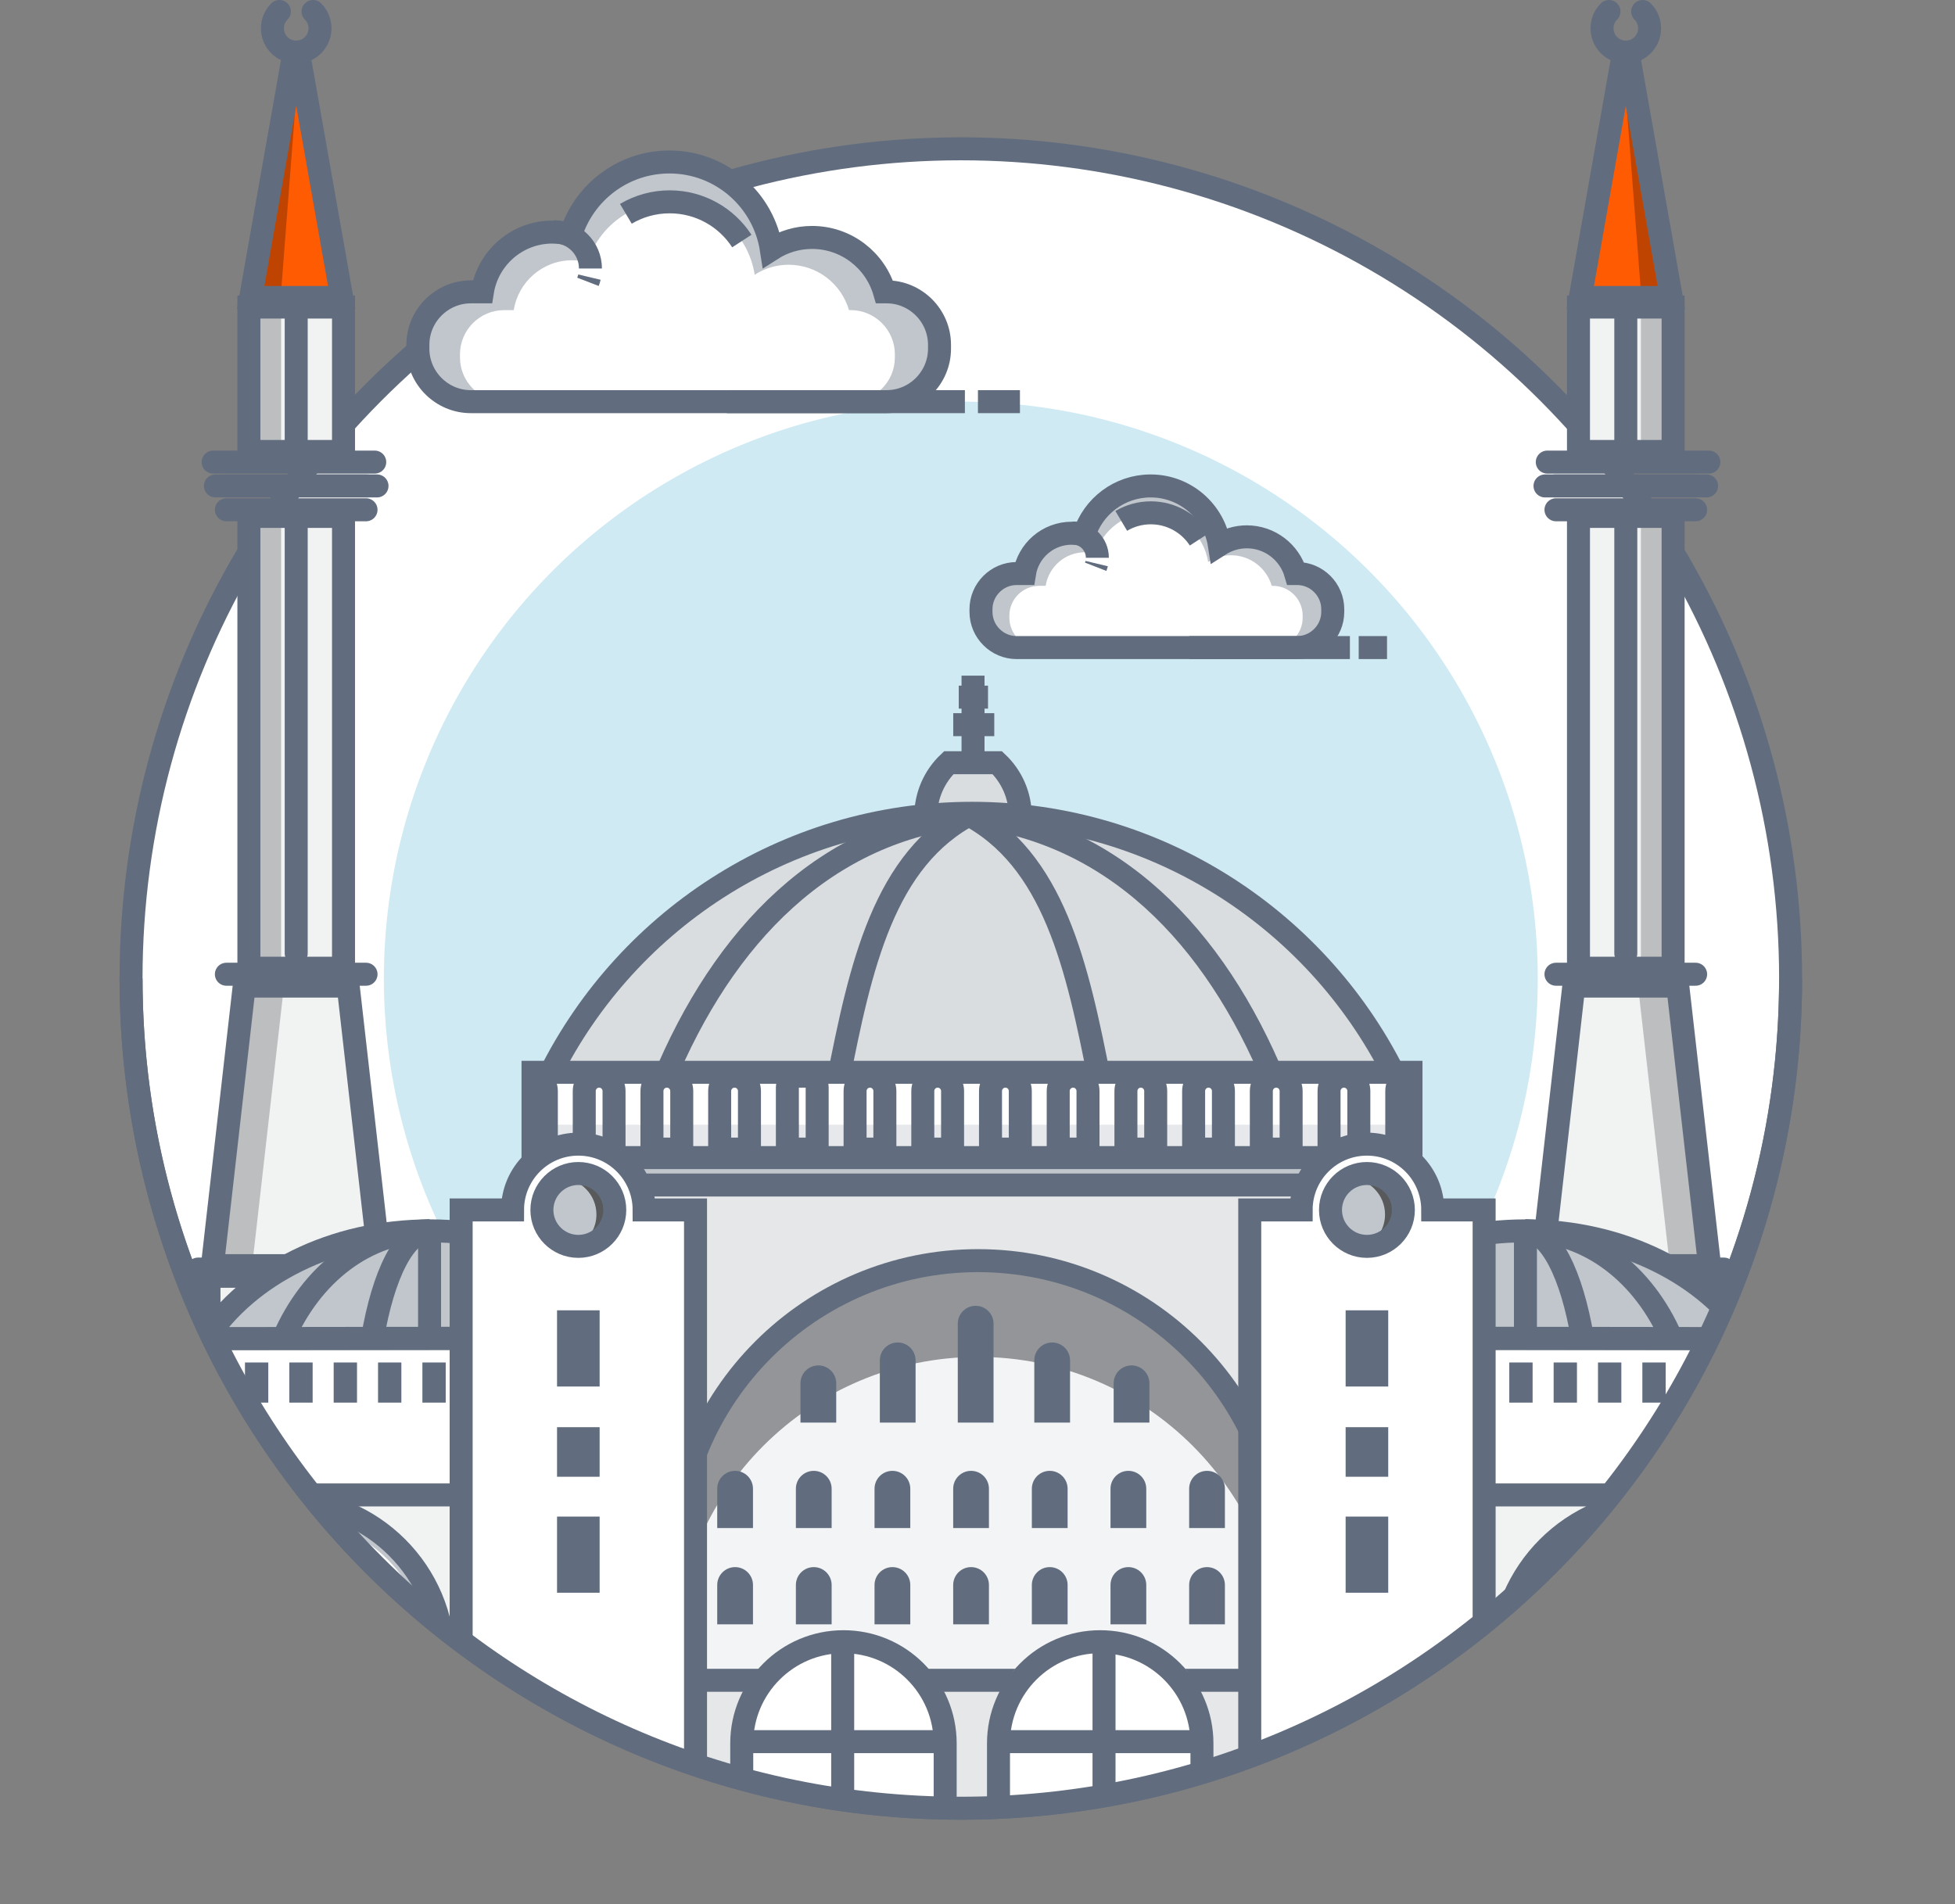 <?xml version="1.0" encoding="utf-8"?>
<!-- Generator: Adobe Illustrator 12.0.0, SVG Export Plug-In . SVG Version: 6.00 Build 51448)  -->
<!DOCTYPE svg PUBLIC "-//W3C//DTD SVG 1.1//EN" "http://www.w3.org/Graphics/SVG/1.1/DTD/svg11.dtd">
<svg  version="1.1" id="Ebene_1" xmlns="http://www.w3.org/2000/svg" xmlns:xlink="http://www.w3.org/1999/xlink" width="255.044" height="248.417"
	 viewBox="0 0 255.044 248.417" overflow="visible" enable-background="new 0 0 255.044 248.417" xml:space="preserve">
<rect x="0" y="0" width="255.044" height="248.417" fill="#808080" stroke="none"/>
<circle id="XMLID_31_" fill="#FFFFFF" cx="125.346" cy="127.666" r="108.251"/>
<circle id="XMLID_32_" fill="#CFEAF3" cx="125.346" cy="127.666" r="75.267"/>
<circle id="XMLID_2_" fill="none" stroke="#616D7E" stroke-width="3" stroke-miterlimit="10" cx="125.346" cy="127.666" r="108.251"/>
<g id="XMLID_14_">
	<g id="XMLID_457_">
		<path id="XMLID_456_" fill="#C1C6CC" d="M169.211,74.827h-0.182c-0.803-2.764-3.35-4.787-6.373-4.787
			c-1.319,0-2.546,0.39-3.58,1.054c-0.671-4.355-4.424-7.694-8.968-7.694c-4.078,0-7.528,2.688-8.678,6.388
			c-0.518-0.139-1.06-0.22-1.621-0.22c-3.112,0-5.686,2.281-6.156,5.26h-1.017c-2.563,0-4.659,2.097-4.659,4.66v0.343
			c0,2.563,2.097,4.659,4.659,4.659h36.574c2.563,0,4.659-2.097,4.659-4.659v-0.343C173.871,76.924,171.774,74.827,169.211,74.827z"
			/>
		<path id="XMLID_451_" fill="#FFFFFF" d="M166.058,76.434h-0.151c-0.669-2.305-2.792-3.991-5.313-3.991
			c-1.101,0-2.123,0.325-2.985,0.879c-0.559-3.631-3.688-6.415-7.477-6.415c-3.399,0-6.276,2.24-7.234,5.325
			c-0.432-0.116-0.883-0.183-1.352-0.183c-2.595,0-4.739,1.901-5.133,4.385h-0.847c-2.137,0-3.885,1.748-3.885,3.884v0.286
			c0,2.137,1.748,3.885,3.885,3.885h30.491c2.137,0,3.885-1.748,3.885-3.885v-0.286C169.943,78.182,168.195,76.434,166.058,76.434z"
			/>
		<path id="XMLID_455_" fill="none" stroke="#616D7E" stroke-width="3" stroke-miterlimit="10" d="M156.479,70.358
			c-1.349-2.077-3.685-3.451-6.347-3.451c-1.408,0-2.728,0.385-3.856,1.055"/>
		<path id="XMLID_77_" fill="none" stroke="#616D7E" stroke-width="3" stroke-miterlimit="10" d="M169.211,74.827h-0.182
			c-0.803-2.764-3.35-4.787-6.373-4.787c-1.319,0-2.546,0.39-3.58,1.054c-0.671-4.355-4.424-7.694-8.968-7.694
			c-4.078,0-7.528,2.688-8.678,6.388c-0.518-0.139-1.06-0.22-1.621-0.22c-3.112,0-5.686,2.281-6.156,5.26h-1.017
			c-2.563,0-4.659,2.097-4.659,4.66v0.343c0,2.563,2.097,4.659,4.659,4.659h36.574c2.563,0,4.659-2.097,4.659-4.659v-0.343
			C173.871,76.924,171.774,74.827,169.211,74.827z"/>
		<path id="XMLID_454_" fill="none" stroke="#616D7E" stroke-width="3" stroke-miterlimit="10" d="M143.071,73.531
			c-0.034,0.142-0.077,0.28-0.129,0.414"/>
		<path id="XMLID_452_" fill="none" stroke="#616D7E" stroke-width="3" stroke-miterlimit="10" d="M139.926,69.54
			c1.786,0,3.234,1.448,3.234,3.234"/>
	</g>
	
		<line id="XMLID_97_" fill="none" stroke="#616D7E" stroke-width="3" stroke-miterlimit="10" x1="176.105" y1="84.489" x2="155.16" y2="84.489"/>
	
		<line id="XMLID_88_" fill="none" stroke="#616D7E" stroke-width="3" stroke-miterlimit="10" x1="177.252" y1="84.489" x2="180.948" y2="84.489"/>
</g>
<path id="XMLID_21_" fill="none" stroke="#414042" stroke-miterlimit="10" d="M83.279,195.66"/>
<g id="XMLID_525_">
	<polygon id="XMLID_98_" fill="#F1F2F2" points="49.574,165.132 27.71,165.132 31.859,128.656 45.425,128.656 	"/>
	<polygon id="XMLID_96_" fill="#BCBEC0" points="31.859,128.656 27.71,165.132 32.896,165.132 37.045,128.656 	"/>
	<polygon id="XMLID_95_" fill="none" stroke="#616D7E" stroke-width="3" stroke-linecap="round" stroke-miterlimit="10" points="
		49.574,165.132 27.71,165.132 31.859,128.656 45.425,128.656 	"/>
	<polygon id="XMLID_94_" fill="#F1F2F2" points="50.021,195.273 27.263,171.035 27.263,166.513 50.021,166.513 	"/>
	<polygon id="XMLID_92_" fill="none" stroke="#616D7E" stroke-width="3" stroke-linecap="round" stroke-miterlimit="10" points="
		50.021,195.273 27.263,171.035 27.263,166.513 50.021,166.513 	"/>
	<rect id="XMLID_89_" x="32.47" y="67.375" fill="#F1F2F2" width="12.345" height="58.946"/>
	<rect id="XMLID_87_" x="32.47" y="67.375" fill="#BCBEC0" width="4.201" height="58.946"/>
	
		<rect id="XMLID_86_" x="32.47" y="67.375" fill="none" stroke="#616D7E" stroke-width="3" stroke-linecap="round" stroke-miterlimit="10" width="12.345" height="58.946"/>
	<rect id="XMLID_85_" x="32.47" y="40.06" fill="#F1F2F2" width="12.345" height="18.845"/>
	<rect id="XMLID_84_" x="32.47" y="40.06" fill="#BCBEC0" width="4.201" height="18.845"/>
	
		<rect id="XMLID_83_" x="32.47" y="40.06" fill="none" stroke="#616D7E" stroke-width="3" stroke-linecap="round" stroke-miterlimit="10" width="12.345" height="18.845"/>
	<path id="XMLID_82_" fill="#FF5B02" d="M38.247,7.356L32.47,40.06h12.345L39.038,7.356C38.96,6.914,38.325,6.914,38.247,7.356z"/>
	<path id="XMLID_81_" fill="#BF4402" d="M38.247,7.356L32.47,40.06h4.048l2.52-32.703C38.96,6.914,38.325,6.914,38.247,7.356z"/>
	<path id="XMLID_80_" fill="none" stroke="#616D7E" stroke-width="3" stroke-linecap="round" stroke-miterlimit="10" d="
		M38.262,7.344l-5.559,31.469h11.879L39.023,7.344C38.948,6.918,38.337,6.918,38.262,7.344z"/>
	<path id="XMLID_75_" fill="#C1C6CC" d="M47.934,64.783H29.35c-0.526,0-0.952-0.426-0.952-0.952v-0.862
		c0-0.526,0.426-0.952,0.952-0.952h18.584c0.526,0,0.953,0.426,0.953,0.952v0.862C48.887,64.356,48.46,64.783,47.934,64.783z"/>
	<path id="XMLID_74_" fill="#C1C6CC" d="M47.934,61.671H29.35c-0.526,0-0.952-0.427-0.952-0.952v-0.862
		c0-0.526,0.426-0.952,0.952-0.952h18.584c0.526,0,0.953,0.426,0.953,0.952v0.862C48.887,61.245,48.46,61.671,47.934,61.671z"/>
	<path id="XMLID_70_" fill="none" stroke="#616D7E" stroke-width="3" stroke-linecap="round" stroke-miterlimit="10" d="M40.837,1.5
		c0.562,0.562,0.909,1.338,0.909,2.195s-0.348,1.633-0.909,2.195c-0.562,0.562-1.338,0.909-2.195,0.909
		c-0.857,0-1.633-0.348-2.195-0.909c-0.562-0.562-0.91-1.338-0.91-2.195s0.348-1.633,0.91-2.195"/>
	
		<line id="XMLID_68_" fill="none" stroke="#616D7E" stroke-width="3" stroke-linecap="round" stroke-miterlimit="10" x1="38.642" y1="41.655" x2="38.642" y2="57.579"/>
	
		<line id="XMLID_65_" fill="none" stroke="#616D7E" stroke-width="3" stroke-linecap="round" stroke-miterlimit="10" x1="38.642" y1="124.378" x2="38.642" y2="68.75"/>
	
		<line id="XMLID_17_" fill="none" stroke="#616D7E" stroke-width="3" stroke-linecap="round" stroke-miterlimit="10" x1="27.806" y1="60.288" x2="48.887" y2="60.288"/>
	
		<line id="XMLID_16_" fill="none" stroke="#616D7E" stroke-width="3" stroke-linecap="round" stroke-miterlimit="10" x1="28.102" y1="63.399" x2="49.183" y2="63.399"/>
	
		<line id="XMLID_18_" fill="none" stroke="#616D7E" stroke-width="3" stroke-linecap="round" stroke-miterlimit="10" x1="29.533" y1="63.399" x2="47.883" y2="63.399"/>
	
		<line id="XMLID_19_" fill="none" stroke="#616D7E" stroke-width="3" stroke-linecap="round" stroke-miterlimit="10" x1="29.533" y1="66.511" x2="47.751" y2="66.511"/>
	
		<line id="XMLID_11_" fill="none" stroke="#616D7E" stroke-width="3" stroke-linecap="round" stroke-miterlimit="10" x1="29.533" y1="127.107" x2="47.751" y2="127.107"/>
	
		<line id="XMLID_12_" fill="none" stroke="#616D7E" stroke-width="3" stroke-linecap="round" stroke-miterlimit="10" x1="25.836" y1="165.574" x2="51.628" y2="165.574"/>
</g>
<g id="XMLID_111_">
	<polygon id="XMLID_136_" fill="#F1F2F2" points="201.166,165.132 223.029,165.132 218.88,128.656 205.314,128.656 	"/>
	<polygon id="XMLID_135_" fill="#BCBEC0" points="218.88,128.656 223.029,165.132 217.843,165.132 213.695,128.656 	"/>
	<polygon id="XMLID_134_" fill="none" stroke="#616D7E" stroke-width="3" stroke-linecap="round" stroke-miterlimit="10" points="
		201.166,165.132 223.029,165.132 218.88,128.656 205.314,128.656 	"/>
	<polygon id="XMLID_133_" fill="#F1F2F2" points="200.718,195.273 223.476,171.035 223.476,166.513 200.718,166.513 	"/>
	<polygon id="XMLID_132_" fill="none" stroke="#616D7E" stroke-width="3" stroke-linecap="round" stroke-miterlimit="10" points="
		200.718,195.273 223.476,171.035 223.476,166.513 200.718,166.513 	"/>
	<rect id="XMLID_131_" x="205.924" y="67.375" fill="#F1F2F2" width="12.346" height="58.946"/>
	<rect id="XMLID_130_" x="214.068" y="67.375" fill="#BCBEC0" width="4.202" height="58.946"/>
	
		<rect id="XMLID_129_" x="205.924" y="67.375" fill="none" stroke="#616D7E" stroke-width="3" stroke-linecap="round" stroke-miterlimit="10" width="12.346" height="58.946"/>
	<rect id="XMLID_128_" x="205.924" y="40.06" fill="#F1F2F2" width="12.346" height="18.845"/>
	<rect id="XMLID_127_" x="214.068" y="40.06" fill="#BCBEC0" width="4.202" height="18.845"/>
	
		<rect id="XMLID_126_" x="205.924" y="40.06" fill="none" stroke="#616D7E" stroke-width="3" stroke-linecap="round" stroke-miterlimit="10" width="12.346" height="18.845"/>
	<path id="XMLID_125_" fill="#FF5B02" d="M212.493,7.356l5.777,32.703h-12.346l5.777-32.703
		C211.78,6.914,212.415,6.914,212.493,7.356z"/>
	<path id="XMLID_124_" fill="#BF4402" d="M212.493,7.356l5.777,32.703h-4.048l-2.521-32.703
		C211.78,6.914,212.415,6.914,212.493,7.356z"/>
	<path id="XMLID_123_" fill="none" stroke="#616D7E" stroke-width="3" stroke-linecap="round" stroke-miterlimit="10" d="
		M212.478,7.344l5.559,31.469h-11.879l5.559-31.469C211.792,6.918,212.403,6.918,212.478,7.344z"/>
	<path id="XMLID_122_" fill="#C1C6CC" d="M202.805,64.783h18.584c0.525,0,0.952-0.426,0.952-0.952v-0.862
		c0-0.526-0.427-0.952-0.952-0.952h-18.584c-0.526,0-0.952,0.426-0.952,0.952v0.862C201.853,64.356,202.279,64.783,202.805,64.783z"
		/>
	<path id="XMLID_121_" fill="#C1C6CC" d="M202.805,61.671h18.584c0.525,0,0.952-0.427,0.952-0.952v-0.862
		c0-0.526-0.427-0.952-0.952-0.952h-18.584c-0.526,0-0.952,0.426-0.952,0.952v0.862C201.853,61.245,202.279,61.671,202.805,61.671z"
		/>
	<path id="XMLID_120_" fill="none" stroke="#616D7E" stroke-width="3" stroke-linecap="round" stroke-miterlimit="10" d="
		M209.902,1.5c-0.562,0.562-0.909,1.338-0.909,2.195s0.348,1.633,0.909,2.195c0.562,0.562,1.338,0.909,2.195,0.909
		s1.634-0.348,2.195-0.909c0.562-0.562,0.909-1.338,0.909-2.195s-0.348-1.633-0.909-2.195"/>
	
		<line id="XMLID_119_" fill="none" stroke="#616D7E" stroke-width="3" stroke-linecap="round" stroke-miterlimit="10" x1="212.097" y1="41.655" x2="212.097" y2="57.579"/>
	
		<line id="XMLID_118_" fill="none" stroke="#616D7E" stroke-width="3" stroke-linecap="round" stroke-miterlimit="10" x1="212.097" y1="124.378" x2="212.097" y2="68.75"/>
	
		<line id="XMLID_117_" fill="none" stroke="#616D7E" stroke-width="3" stroke-linecap="round" stroke-miterlimit="10" x1="222.933" y1="60.288" x2="201.853" y2="60.288"/>
	
		<line id="XMLID_116_" fill="none" stroke="#616D7E" stroke-width="3" stroke-linecap="round" stroke-miterlimit="10" x1="222.637" y1="63.399" x2="201.557" y2="63.399"/>
	
		<line id="XMLID_115_" fill="none" stroke="#616D7E" stroke-width="3" stroke-linecap="round" stroke-miterlimit="10" x1="221.207" y1="63.399" x2="202.856" y2="63.399"/>
	
		<line id="XMLID_114_" fill="none" stroke="#616D7E" stroke-width="3" stroke-linecap="round" stroke-miterlimit="10" x1="221.207" y1="66.511" x2="202.988" y2="66.511"/>
	
		<line id="XMLID_113_" fill="none" stroke="#616D7E" stroke-width="3" stroke-linecap="round" stroke-miterlimit="10" x1="221.207" y1="127.107" x2="202.988" y2="127.107"/>
	
		<line id="XMLID_112_" fill="none" stroke="#616D7E" stroke-width="3" stroke-linecap="round" stroke-miterlimit="10" x1="224.904" y1="165.574" x2="199.111" y2="165.574"/>
</g>
<g id="XMLID_110_">
	<defs>
		<circle id="XMLID_47_" cx="125.346" cy="127.666" r="108.251"/>
	</defs>
	<clipPath id="XMLID_33_">
		<use xlink:href="#XMLID_47_" />
	</clipPath>
	<g id="XMLID_915_" clip-path="url(#XMLID_33_)">
		<path id="XMLID_468_" fill="#FF5B02" d="M13.787,177.382c-2.85,0-5.16,2.311-5.16,5.16h10.32
			C18.947,179.693,16.637,177.382,13.787,177.382z"/>
		<polygon id="XMLID_467_" fill="#FFFFFF" points="18.757,184.341 22.922,184.341 22.922,174.644 62.553,174.644 62.553,197.318 
			18.757,196.931 		"/>
		<polygon id="XMLID_466_" fill="none" stroke="#616D7E" stroke-width="3" stroke-miterlimit="10" points="18.757,184.341 
			22.922,184.341 22.922,174.644 62.553,174.644 62.553,197.318 18.757,196.931 		"/>
		<rect id="XMLID_465_" x="8.818" y="182.542" fill="#E6E7E8" width="9.939" height="12.533"/>
		
			<rect id="XMLID_464_" x="8.818" y="182.542" fill="none" stroke="#616D7E" stroke-width="3" stroke-miterlimit="10" width="9.939" height="12.533"/>
		
			<line id="XMLID_463_" fill="none" stroke="#616D7E" stroke-width="3" stroke-miterlimit="10" x1="6.449" y1="182.542" x2="20.749" y2="182.542"/>
		<path id="XMLID_462_" fill="none" stroke="#616D7E" stroke-width="3" stroke-miterlimit="10" d="M8.627,182.542
			c0-2.85,2.311-5.16,5.16-5.16s5.16,2.311,5.16,5.16"/>
		<path id="XMLID_461_" fill="#C1C6CC" d="M85.183,174.568c-5.501-8.311-16.477-13.979-29.119-13.979
			c-12.681,0-23.685,5.701-29.168,14.055L85.183,174.568z"/>
		<path id="XMLID_460_" fill="none" stroke="#616D7E" stroke-width="3" stroke-miterlimit="10" d="M85.183,174.568
			c-5.501-8.311-16.477-13.979-29.119-13.979c-12.681,0-23.685,5.701-29.168,14.055L85.183,174.568z"/>
		<path id="XMLID_459_" fill="none" stroke="#616D7E" stroke-width="3" stroke-miterlimit="10" d="M56.04,160.589
			c-8.291,0-15.485,5.701-19.07,14.055"/>
		<path id="XMLID_458_" fill="none" stroke="#616D7E" stroke-width="3" stroke-miterlimit="10" d="M56.04,160.589
			c-3.241,0-6.054,5.701-7.456,14.055"/>
		<g id="XMLID_929_">
			<polygon id="XMLID_453_" fill="#F1F2F2" points="3.062,212.521 3.062,195.039 13.718,190.558 23.88,195.039 63.896,195.039 
				63.896,222.191 3.062,222.191 			"/>
			<polygon id="XMLID_450_" fill="none" stroke="#616D7E" stroke-width="3" stroke-miterlimit="10" points="3.062,212.521 
				3.062,195.039 13.718,190.558 23.88,195.039 63.896,195.039 63.896,222.191 3.062,222.191 			"/>
			
				<line id="XMLID_449_" fill="none" stroke="#616D7E" stroke-width="3" stroke-miterlimit="10" x1="0.591" y1="196.144" x2="8.818" y2="192.619"/>
			<rect id="XMLID_448_" x="12.336" y="192.832" fill="#616D7E" width="1.958" height="4.486"/>
			<rect id="XMLID_447_" x="11.07" y="200.607" fill="#616D7E" width="4.376" height="6.5"/>
		</g>
		<rect id="XMLID_444_" x="26.17" y="177.761" fill="#616D7E" width="3.043" height="5.236"/>
		<rect id="XMLID_443_" x="31.957" y="177.761" fill="#616D7E" width="3.043" height="5.236"/>
		<rect id="XMLID_442_" x="37.744" y="177.761" fill="#616D7E" width="3.043" height="5.236"/>
		<rect id="XMLID_441_" x="43.531" y="177.761" fill="#616D7E" width="3.043" height="5.236"/>
		<rect id="XMLID_440_" x="49.317" y="177.761" fill="#616D7E" width="3.043" height="5.236"/>
		<rect id="XMLID_439_" x="55.104" y="177.761" fill="#616D7E" width="3.043" height="5.236"/>
		
			<line id="XMLID_432_" fill="none" stroke="#616D7E" stroke-width="3" stroke-miterlimit="10" x1="56.04" y1="160.589" x2="56.04" y2="174.605"/>
	</g>
	<g id="XMLID_61_" clip-path="url(#XMLID_33_)">
		<path id="XMLID_109_" fill="#FF5B02" d="M241.257,177.382c2.85,0,5.16,2.311,5.16,5.16h-10.32
			C236.097,179.693,238.408,177.382,241.257,177.382z"/>
		<polygon id="XMLID_108_" fill="#FFFFFF" points="236.288,184.341 232.123,184.341 232.123,174.644 192.492,174.644 
			192.492,197.318 236.288,196.931 		"/>
		<polygon id="XMLID_107_" fill="none" stroke="#616D7E" stroke-width="3" stroke-miterlimit="10" points="236.288,184.341 
			232.123,184.341 232.123,174.644 192.492,174.644 192.492,197.318 236.288,196.931 		"/>
		<rect id="XMLID_106_" x="236.288" y="182.542" fill="#E6E7E8" width="9.939" height="12.533"/>
		
			<rect id="XMLID_105_" x="236.288" y="182.542" fill="none" stroke="#616D7E" stroke-width="3" stroke-miterlimit="10" width="9.939" height="12.533"/>
		
			<line id="XMLID_104_" fill="none" stroke="#616D7E" stroke-width="3" stroke-miterlimit="10" x1="248.595" y1="182.542" x2="234.296" y2="182.542"/>
		<path id="XMLID_103_" fill="none" stroke="#616D7E" stroke-width="3" stroke-miterlimit="10" d="M246.417,182.542
			c0-2.85-2.311-5.16-5.16-5.16s-5.16,2.311-5.16,5.16"/>
		<path id="XMLID_102_" fill="#C1C6CC" d="M169.862,174.568c5.501-8.311,16.477-13.979,29.118-13.979
			c12.681,0,23.685,5.701,29.169,14.055L169.862,174.568z"/>
		<path id="XMLID_101_" fill="none" stroke="#616D7E" stroke-width="3" stroke-miterlimit="10" d="M169.862,174.568
			c5.501-8.311,16.477-13.979,29.118-13.979c12.681,0,23.685,5.701,29.169,14.055L169.862,174.568z"/>
		<path id="XMLID_100_" fill="none" stroke="#616D7E" stroke-width="3" stroke-miterlimit="10" d="M199.005,160.589
			c8.29,0,15.484,5.701,19.069,14.055"/>
		<path id="XMLID_91_" fill="none" stroke="#616D7E" stroke-width="3" stroke-miterlimit="10" d="M199.005,160.589
			c3.241,0,6.054,5.701,7.455,14.055"/>
		<g id="XMLID_72_">
			<polygon id="XMLID_90_" fill="#F1F2F2" points="251.983,212.521 251.983,195.039 241.327,190.558 231.165,195.039 
				191.149,195.039 191.149,222.191 251.983,222.191 			"/>
			<polygon id="XMLID_79_" fill="none" stroke="#616D7E" stroke-width="3" stroke-miterlimit="10" points="251.983,212.521 
				251.983,195.039 241.327,190.558 231.165,195.039 191.149,195.039 191.149,222.191 251.983,222.191 			"/>
			
				<line id="XMLID_78_" fill="none" stroke="#616D7E" stroke-width="3" stroke-miterlimit="10" x1="254.454" y1="196.144" x2="246.227" y2="192.619"/>
			<rect id="XMLID_76_" x="240.75" y="192.832" fill="#616D7E" width="1.958" height="4.486"/>
			<rect id="XMLID_73_" x="239.599" y="200.607" fill="#616D7E" width="4.376" height="6.5"/>
		</g>
		<rect id="XMLID_71_" x="225.831" y="177.761" fill="#616D7E" width="3.044" height="5.236"/>
		<rect id="XMLID_69_" x="220.044" y="177.761" fill="#616D7E" width="3.043" height="5.236"/>
		<rect id="XMLID_67_" x="214.257" y="177.761" fill="#616D7E" width="3.043" height="5.236"/>
		<rect id="XMLID_66_" x="208.47" y="177.761" fill="#616D7E" width="3.044" height="5.236"/>
		<rect id="XMLID_64_" x="202.684" y="177.761" fill="#616D7E" width="3.043" height="5.236"/>
		<rect id="XMLID_63_" x="196.897" y="177.761" fill="#616D7E" width="3.043" height="5.236"/>
		
			<line id="XMLID_62_" fill="none" stroke="#616D7E" stroke-width="3" stroke-miterlimit="10" x1="199.005" y1="160.589" x2="199.005" y2="174.605"/>
	</g>
	<g id="XMLID_860_" clip-path="url(#XMLID_33_)">
		<path id="XMLID_393_" fill="#C1C6CC" d="M62.553,216.572h-4.667c0-11.461-9.29-20.75-20.75-20.75l0,0
			c-11.46,0-20.75,9.289-20.75,20.75h-5.827v24.381h51.994V216.572z"/>
		<path id="XMLID_391_" fill="#FFFFFF" d="M56.085,241.218H18.188V216.83c0-10.465,8.483-18.947,18.949-18.947l0,0
			c10.465,0,18.949,8.482,18.949,18.947V241.218z"/>
		<path id="XMLID_392_" fill="none" stroke="#616D7E" stroke-width="3" stroke-miterlimit="10" d="M62.553,216.572h-4.667
			c0-11.461-9.29-20.75-20.75-20.75l0,0c-11.46,0-20.75,9.289-20.75,20.75h-5.827v24.381h51.994V216.572z"/>
		<path id="XMLID_389_" fill="#8C97A3" d="M41.965,221.005h-9.253v-11.197c0-2.557,2.071-4.627,4.626-4.627l0,0
			c2.555,0,4.627,2.07,4.627,4.627V221.005z"/>
		<path id="XMLID_388_" fill="#58595B" d="M37.338,205.181c-0.526,0-1.024,0.105-1.496,0.268c1.817,0.625,3.132,2.33,3.132,4.359
			v11.197h2.991v-11.197C41.965,207.251,39.893,205.181,37.338,205.181z"/>
		<path id="XMLID_387_" fill="#8C97A3" d="M30.002,221.005h-9.253v-6.412c0-2.557,2.071-4.627,4.627-4.627l0,0
			c2.555,0,4.626,2.07,4.626,4.627V221.005z"/>
		<path id="XMLID_386_" fill="#58595B" d="M25.375,209.966c-0.527,0-1.024,0.105-1.496,0.268c1.817,0.625,3.132,2.33,3.132,4.359
			v6.412h2.99v-6.412C30.002,212.037,27.931,209.966,25.375,209.966z"/>
		<path id="XMLID_385_" fill="#8C97A3" d="M53.927,221.005h-9.253v-6.412c0-2.557,2.071-4.627,4.626-4.627l0,0
			c2.556,0,4.627,2.07,4.627,4.627V221.005z"/>
		<path id="XMLID_384_" fill="#58595B" d="M49.3,209.966c-0.526,0-1.023,0.105-1.495,0.268c1.817,0.625,3.131,2.33,3.131,4.359
			v6.412h2.991v-6.412C53.927,212.037,51.856,209.966,49.3,209.966z"/>
		<path id="XMLID_383_" fill="none" stroke="#616D7E" stroke-width="3" stroke-miterlimit="10" d="M41.965,221.005h-9.253v-11.197
			c0-2.557,2.071-4.627,4.626-4.627l0,0c2.555,0,4.627,2.07,4.627,4.627V221.005z"/>
		<path id="XMLID_382_" fill="none" stroke="#616D7E" stroke-width="3" stroke-miterlimit="10" d="M30.002,221.005h-9.253v-6.412
			c0-2.557,2.071-4.627,4.627-4.627l0,0c2.555,0,4.626,2.07,4.626,4.627V221.005z"/>
		<path id="XMLID_381_" fill="none" stroke="#616D7E" stroke-width="3" stroke-miterlimit="10" d="M53.927,221.005h-9.253v-6.412
			c0-2.557,2.071-4.627,4.626-4.627l0,0c2.556,0,4.627,2.07,4.627,4.627V221.005z"/>
	</g>
	<g id="XMLID_48_" clip-path="url(#XMLID_33_)">
		<path id="XMLID_60_" fill="#C1C6CC" d="M191.194,216.572h4.666c0-11.461,9.291-20.75,20.751-20.75l0,0
			c11.46,0,20.75,9.289,20.75,20.75h5.827v24.381h-51.994V216.572z"/>
		<path id="XMLID_59_" fill="#FFFFFF" d="M197.662,241.218h37.897V216.83c0-10.465-8.483-18.947-18.948-18.947l0,0
			c-10.466,0-18.949,8.482-18.949,18.947V241.218z"/>
		<path id="XMLID_58_" fill="none" stroke="#616D7E" stroke-width="3" stroke-miterlimit="10" d="M191.194,216.572h4.666
			c0-11.461,9.291-20.75,20.751-20.75l0,0c11.46,0,20.75,9.289,20.75,20.75h5.827v24.381h-51.994V216.572z"/>
		<path id="XMLID_57_" fill="#8C97A3" d="M211.782,221.005h9.254v-11.197c0-2.557-2.071-4.627-4.627-4.627l0,0
			c-2.556,0-4.627,2.07-4.627,4.627V221.005z"/>
		<path id="XMLID_56_" fill="#58595B" d="M216.409,205.181c0.526,0,1.024,0.105,1.495,0.268c-1.817,0.625-3.131,2.33-3.131,4.359
			v11.197h-2.991v-11.197C211.782,207.251,213.853,205.181,216.409,205.181z"/>
		<path id="XMLID_55_" fill="#8C97A3" d="M223.745,221.005h9.253v-6.412c0-2.557-2.071-4.627-4.626-4.627l0,0
			c-2.556,0-4.627,2.07-4.627,4.627V221.005z"/>
		<path id="XMLID_54_" fill="#58595B" d="M228.372,209.966c0.526,0,1.023,0.105,1.495,0.268c-1.817,0.625-3.132,2.33-3.132,4.359
			v6.412h-2.99v-6.412C223.745,212.037,225.816,209.966,228.372,209.966z"/>
		<path id="XMLID_53_" fill="#8C97A3" d="M199.82,221.005h9.253v-6.412c0-2.557-2.071-4.627-4.627-4.627l0,0
			c-2.555,0-4.626,2.07-4.626,4.627V221.005z"/>
		<path id="XMLID_52_" fill="#58595B" d="M204.446,209.966c0.526,0,1.024,0.105,1.496,0.268c-1.817,0.625-3.132,2.33-3.132,4.359
			v6.412h-2.99v-6.412C199.82,212.037,201.891,209.966,204.446,209.966z"/>
		<path id="XMLID_51_" fill="none" stroke="#616D7E" stroke-width="3" stroke-miterlimit="10" d="M211.782,221.005h9.254v-11.197
			c0-2.557-2.071-4.627-4.627-4.627l0,0c-2.556,0-4.627,2.07-4.627,4.627V221.005z"/>
		<path id="XMLID_50_" fill="none" stroke="#616D7E" stroke-width="3" stroke-miterlimit="10" d="M223.745,221.005h9.253v-6.412
			c0-2.557-2.071-4.627-4.626-4.627l0,0c-2.556,0-4.627,2.07-4.627,4.627V221.005z"/>
		<path id="XMLID_49_" fill="none" stroke="#616D7E" stroke-width="3" stroke-miterlimit="10" d="M199.82,221.005h9.253v-6.412
			c0-2.557-2.071-4.627-4.627-4.627l0,0c-2.555,0-4.626,2.07-4.626,4.627V221.005z"/>
	</g>
	<g id="XMLID_726_" clip-path="url(#XMLID_33_)">
		<rect id="XMLID_367_" x="75.448" y="149.275" fill="#E6E7E8" width="105.332" height="87.115"/>
		<path id="XMLID_366_" fill="#F3F4F5" d="M167.198,204.082c0-21.875-17.733-39.607-39.607-39.607
			c-21.875,0-39.607,17.732-39.607,39.607v40.902h79.215V204.082z"/>
		<path id="XMLID_365_" fill="#939598" d="M127.59,164.474c-21.875,0-39.607,17.732-39.607,39.607v12.561
			c0-21.875,17.732-39.607,39.607-39.607c21.874,0,39.607,17.732,39.607,39.607v-12.561
			C167.198,182.207,149.464,164.474,127.59,164.474z"/>
		<path id="XMLID_364_" fill="none" stroke="#616D7E" stroke-width="3" stroke-miterlimit="10" d="M167.198,204.082
			c0-21.875-17.733-39.607-39.607-39.607c-21.875,0-39.607,17.732-39.607,39.607v40.902h79.215V204.082z"/>
		<path id="XMLID_363_" fill="#DADDE0" d="M120.771,107.785v-1.307c0-2.636,1.086-5.156,3.002-6.967l0,0h6.332l0,0
			c1.916,1.811,3.002,4.331,3.002,6.967v1.307H120.771z"/>
		<path id="XMLID_362_" fill="none" stroke="#616D7E" stroke-width="3" stroke-miterlimit="10" d="M120.771,107.785v-1.307
			c0-2.636,1.086-5.156,3.002-6.967l0,0h6.332l0,0c1.916,1.811,3.002,4.331,3.002,6.967v1.307H120.771z"/>
		<path id="XMLID_361_" fill="#DADDE0" d="M126.813,106.11c-24.514,0-45.681,14.334-55.575,35.079l111.057-0.199
			C172.36,120.354,151.25,106.11,126.813,106.11z"/>
		<path id="XMLID_360_" fill="none" stroke="#616D7E" stroke-width="3" stroke-miterlimit="10" d="M71.238,141.189
			c9.895-20.745,31.061-35.079,55.575-35.079c24.437,0,45.547,14.243,55.481,34.881"/>
		<path id="XMLID_359_" fill="none" stroke="#616D7E" stroke-width="3" stroke-miterlimit="10" d="M86.473,141.189
			c7.896-19.187,21.24-32.889,40.365-34.839"/>
		<path id="XMLID_358_" fill="none" stroke="#616D7E" stroke-width="3" stroke-miterlimit="10" d="M109.295,141.189
			c2.966-15.133,6.005-29.151,17.518-35.079"/>
		<path id="XMLID_357_" fill="none" stroke="#616D7E" stroke-width="3" stroke-miterlimit="10" d="M166.327,141.189
			c-7.896-19.187-21.239-32.889-40.365-34.839"/>
		<path id="XMLID_356_" fill="none" stroke="#616D7E" stroke-width="3" stroke-miterlimit="10" d="M143.504,141.189
			c-2.966-15.133-6.005-29.151-17.518-35.079"/>
		<rect id="XMLID_355_" x="69.537" y="139.906" fill="#FFFFFF" width="114.537" height="11.713"/>
		<rect id="XMLID_5_" x="69.537" y="146.736" fill="#E6E8EB" width="114.537" height="4.883"/>
		
			<rect id="XMLID_354_" x="69.537" y="139.906" fill="none" stroke="#616D7E" stroke-width="3" stroke-miterlimit="10" width="114.537" height="11.713"/>
		<rect id="XMLID_353_" x="80.202" y="151.029" fill="#C1C6CC" width="94.385" height="3.58"/>
		
			<rect id="XMLID_352_" x="80.202" y="151.029" fill="none" stroke="#616D7E" stroke-width="3" stroke-miterlimit="10" width="94.385" height="3.58"/>
		<path id="XMLID_351_" fill="none" stroke="#616D7E" stroke-width="3" stroke-linecap="round" stroke-miterlimit="10" d="
			M80.107,149.923H76.22v-7.574c0-1.072,0.87-1.943,1.943-1.943l0,0c1.073,0,1.943,0.871,1.943,1.943V149.923z"/>
		<path id="XMLID_350_" fill="none" stroke="#616D7E" stroke-width="3" stroke-linecap="round" stroke-miterlimit="10" d="
			M88.94,149.923h-3.887v-7.574c0-1.072,0.87-1.943,1.943-1.943l0,0c1.073,0,1.943,0.871,1.943,1.943V149.923z"/>
		<path id="XMLID_349_" fill="none" stroke="#616D7E" stroke-width="3" stroke-linecap="round" stroke-miterlimit="10" d="
			M97.773,149.923h-3.887v-7.574c0-1.072,0.87-1.943,1.943-1.943l0,0c1.073,0,1.943,0.871,1.943,1.943V149.923z"/>
		<path id="XMLID_10_" fill="none" stroke="#616D7E" stroke-width="3" stroke-linecap="round" stroke-miterlimit="10" d="
			M106.606,149.923h-3.887v-8.102c0-0.781,0.633-1.416,1.416-1.416h1.055c0.782,0,1.416,0.635,1.416,1.416V149.923z"/>
		<path id="XMLID_348_" fill="none" stroke="#616D7E" stroke-width="3" stroke-linecap="round" stroke-miterlimit="10" d="
			M115.439,149.923h-3.887v-7.574c0-1.072,0.87-1.943,1.943-1.943l0,0c1.073,0,1.943,0.871,1.943,1.943V149.923z"/>
		<path id="XMLID_347_" fill="none" stroke="#616D7E" stroke-width="3" stroke-linecap="round" stroke-miterlimit="10" d="
			M124.272,149.923h-3.887v-7.574c0-1.072,0.87-1.943,1.943-1.943l0,0c1.073,0,1.943,0.871,1.943,1.943V149.923z"/>
		<path id="XMLID_346_" fill="none" stroke="#616D7E" stroke-width="3" stroke-linecap="round" stroke-miterlimit="10" d="
			M133.106,149.923h-3.887v-7.574c0-1.072,0.87-1.943,1.943-1.943l0,0c1.073,0,1.943,0.871,1.943,1.943V149.923z"/>
		<path id="XMLID_345_" fill="none" stroke="#616D7E" stroke-width="3" stroke-linecap="round" stroke-miterlimit="10" d="
			M141.939,149.923h-3.887v-7.574c0-1.072,0.87-1.943,1.943-1.943l0,0c1.073,0,1.943,0.871,1.943,1.943V149.923z"/>
		<path id="XMLID_344_" fill="none" stroke="#616D7E" stroke-width="3" stroke-linecap="round" stroke-miterlimit="10" d="
			M150.772,149.923h-3.887v-7.574c0-1.072,0.87-1.943,1.943-1.943l0,0c1.073,0,1.943,0.871,1.943,1.943V149.923z"/>
		<path id="XMLID_343_" fill="none" stroke="#616D7E" stroke-width="3" stroke-linecap="round" stroke-miterlimit="10" d="
			M159.605,149.923h-3.887v-7.574c0-1.072,0.87-1.943,1.943-1.943l0,0c1.073,0,1.943,0.871,1.943,1.943V149.923z"/>
		<path id="XMLID_342_" fill="none" stroke="#616D7E" stroke-width="3" stroke-linecap="round" stroke-miterlimit="10" d="
			M168.438,149.923h-3.887v-7.574c0-1.072,0.87-1.943,1.943-1.943l0,0c1.073,0,1.943,0.871,1.943,1.943V149.923z"/>
		<path id="XMLID_341_" fill="none" stroke="#616D7E" stroke-width="3" stroke-linecap="round" stroke-miterlimit="10" d="
			M177.271,149.923h-3.887v-7.574c0-1.072,0.87-1.943,1.943-1.943l0,0c1.073,0,1.943,0.871,1.943,1.943V149.923z"/>
		<path id="XMLID_339_" fill="none" stroke="#616D7E" stroke-width="3" stroke-miterlimit="10" d="M69.331,140.406L69.331,140.406
			c1.073,0,1.943,0.871,1.943,1.943v7.574h-1.737"/>
		<path id="XMLID_328_" fill="none" stroke="#616D7E" stroke-width="3" stroke-miterlimit="10" d="M184.162,149.923h-1.943v-7.574
			c0-1.072,0.869-1.943,1.943-1.943l0,0"/>
		<rect id="XMLID_327_" x="86.676" y="219.224" fill="#E6E7E8" width="79.438" height="22.332"/>
		
			<rect id="XMLID_326_" x="86.676" y="219.224" fill="none" stroke="#616D7E" stroke-width="3" stroke-miterlimit="10" width="79.438" height="22.332"/>
		<path id="XMLID_325_" fill="#FFFFFF" d="M123.306,246.917h-26.54v-19.455c0-7.33,5.941-13.27,13.27-13.27l0,0
			c7.329,0,13.27,5.939,13.27,13.27V246.917z"/>
		<path id="XMLID_324_" fill="none" stroke="#616D7E" stroke-width="3" stroke-miterlimit="10" d="M123.306,246.917h-26.54v-19.455
			c0-7.33,5.941-13.27,13.27-13.27l0,0c7.329,0,13.27,5.939,13.27,13.27V246.917z"/>
		<path id="XMLID_8_" fill="#FFFFFF" d="M156.801,246.917h-26.54v-23.059c0-5.34,4.327-9.666,9.666-9.666h7.208
			c5.338,0,9.666,4.326,9.666,9.666V246.917z"/>
		<path id="XMLID_7_" fill="none" stroke="#616D7E" stroke-width="3" stroke-miterlimit="10" d="M156.801,246.917h-26.54v-19.455
			c0-7.33,5.94-13.27,13.27-13.27l0,0c7.329,0,13.271,5.939,13.271,13.27V246.917z"/>
		<path id="XMLID_319_" fill="#FFFFFF" d="M186.91,157.859c0-4.742-3.843-8.584-8.583-8.584c-4.741,0-8.584,3.842-8.584,8.584
			h-6.704v85.154h30.576v-85.154H186.91z"/>
		<path id="XMLID_318_" fill="#FFFFFF" d="M84.032,157.859c0-4.742-3.843-8.584-8.583-8.584s-8.584,3.842-8.584,8.584H60.16v85.154
			h30.576v-85.154H84.032z"/>
		<path id="XMLID_317_" fill="none" stroke="#616D7E" stroke-width="3" stroke-miterlimit="10" d="M186.91,157.859
			c0-4.742-3.843-8.584-8.583-8.584c-4.741,0-8.584,3.842-8.584,8.584h-6.704v85.154h30.576v-85.154H186.91z"/>
		<rect id="XMLID_316_" x="177.047" y="172.453" fill="#C1C6CC" width="2.558" height="6.941"/>
		<rect id="XMLID_315_" x="177.047" y="187.703" fill="#C1C6CC" width="2.558" height="3.471"/>
		<rect id="XMLID_314_" x="177.047" y="199.363" fill="#C1C6CC" width="2.558" height="6.941"/>
		<rect id="XMLID_312_" x="74.169" y="187.703" fill="#C1C6CC" width="2.558" height="3.471"/>
		<circle id="XMLID_307_" fill="#C1C6CC" cx="178.326" cy="157.859" r="4.753"/>
		<path id="XMLID_306_" fill="#58595B" d="M178.327,153.105c-0.833,0-1.604,0.232-2.284,0.609c2.573,0.059,4.645,2.154,4.645,4.742
			c0,1.793-1.004,3.334-2.469,4.145c0.037,0,0.071,0.01,0.108,0.01c2.625,0,4.753-2.127,4.753-4.752
			S180.952,153.105,178.327,153.105z"/>
		<circle id="XMLID_305_" fill="#C1C6CC" cx="75.448" cy="157.859" r="4.753"/>
		<path id="XMLID_304_" fill="#58595B" d="M75.448,153.105c-0.833,0-1.604,0.232-2.284,0.609c2.574,0.059,4.645,2.154,4.645,4.742
			c0,1.793-1.003,3.334-2.469,4.145c0.037,0,0.071,0.01,0.108,0.01c2.625,0,4.753-2.127,4.753-4.752S78.073,153.105,75.448,153.105z
			"/>
		
			<circle id="XMLID_303_" fill="none" stroke="#616D7E" stroke-width="3" stroke-miterlimit="10" cx="178.326" cy="157.859" r="4.753"/>
		<path id="XMLID_302_" fill="none" stroke="#616D7E" stroke-width="3" stroke-miterlimit="10" d="M84.032,157.859
			c0-4.742-3.843-8.584-8.583-8.584s-8.584,3.842-8.584,8.584H60.16v85.154h30.576v-85.154H84.032z"/>
		<rect id="XMLID_301_" x="74.169" y="172.453" fill="#C1C6CC" width="2.558" height="6.941"/>
		<rect id="XMLID_299_" x="74.169" y="199.363" fill="#C1C6CC" width="2.558" height="6.941"/>
		
			<rect id="XMLID_46_" x="177.047" y="172.453" fill="none" stroke="#616D7E" stroke-width="3" stroke-miterlimit="10" width="2.558" height="6.941"/>
		
			<rect id="XMLID_13_" x="177.047" y="187.703" fill="none" stroke="#616D7E" stroke-width="3" stroke-miterlimit="10" width="2.558" height="3.471"/>
		
			<rect id="XMLID_9_" x="177.047" y="199.363" fill="none" stroke="#616D7E" stroke-width="3" stroke-miterlimit="10" width="2.558" height="6.941"/>
		
			<rect id="XMLID_6_" x="74.169" y="187.703" fill="none" stroke="#616D7E" stroke-width="3" stroke-miterlimit="10" width="2.558" height="3.471"/>
		
			<rect id="XMLID_15_" x="74.169" y="172.453" fill="none" stroke="#616D7E" stroke-width="3" stroke-miterlimit="10" width="2.558" height="6.941"/>
		
			<rect id="XMLID_20_" x="74.169" y="199.363" fill="none" stroke="#616D7E" stroke-width="3" stroke-miterlimit="10" width="2.558" height="6.941"/>
		
			<circle id="XMLID_298_" fill="none" stroke="#616D7E" stroke-width="3" stroke-miterlimit="10" cx="75.448" cy="157.859" r="4.753"/>
		
			<line id="XMLID_297_" fill="none" stroke="#616D7E" stroke-width="3" stroke-miterlimit="10" x1="109.935" y1="214.193" x2="109.935" y2="240.953"/>
		
			<line id="XMLID_296_" fill="none" stroke="#616D7E" stroke-width="3" stroke-miterlimit="10" x1="96.766" y1="227.228" x2="123.306" y2="227.228"/>
		
			<line id="XMLID_295_" fill="none" stroke="#616D7E" stroke-width="3" stroke-miterlimit="10" x1="144.028" y1="215.501" x2="144.028" y2="240.953"/>
		
			<line id="XMLID_294_" fill="none" stroke="#616D7E" stroke-width="3" stroke-miterlimit="10" x1="130.261" y1="227.228" x2="156.801" y2="227.228"/>
		
			<line id="XMLID_293_" fill="none" stroke="#616D7E" stroke-width="3" stroke-miterlimit="10" x1="126.939" y1="88.147" x2="126.939" y2="99.511"/>
		
			<line id="XMLID_292_" fill="none" stroke="#616D7E" stroke-width="3" stroke-miterlimit="10" x1="124.357" y1="94.547" x2="129.71" y2="94.547"/>
		
			<line id="XMLID_291_" fill="none" stroke="#616D7E" stroke-width="3" stroke-miterlimit="10" x1="125.076" y1="90.958" x2="128.895" y2="90.958"/>
		<path id="XMLID_290_" fill="#616D7E" d="M98.232,199.363h-4.665v-5.131c0-1.287,1.044-2.332,2.332-2.332l0,0
			c1.288,0,2.333,1.045,2.333,2.332V199.363z"/>
		<path id="XMLID_289_" fill="#616D7E" d="M108.493,199.363h-4.664v-5.131c0-1.287,1.044-2.332,2.332-2.332l0,0
			c1.288,0,2.332,1.045,2.332,2.332V199.363z"/>
		<path id="XMLID_288_" fill="#616D7E" d="M109.091,185.607h-4.664v-5.131c0-1.289,1.044-2.332,2.332-2.332l0,0
			c1.288,0,2.332,1.043,2.332,2.332V185.607z"/>
		<path id="XMLID_287_" fill="#616D7E" d="M118.754,199.363h-4.665v-5.131c0-1.287,1.044-2.332,2.333-2.332l0,0
			c1.288,0,2.332,1.045,2.332,2.332V199.363z"/>
		<path id="XMLID_286_" fill="#616D7E" d="M129.015,199.363h-4.664v-5.131c0-1.287,1.044-2.332,2.332-2.332l0,0
			c1.288,0,2.332,1.045,2.332,2.332V199.363z"/>
		<path id="XMLID_285_" fill="#616D7E" d="M129.614,185.607h-4.665v-12.906c0-1.289,1.044-2.334,2.333-2.334l0,0
			c1.288,0,2.332,1.045,2.332,2.334V185.607z"/>
		<path id="XMLID_284_" fill="#616D7E" d="M119.445,185.607h-4.664v-8.121c0-1.289,1.044-2.334,2.332-2.334l0,0
			c1.288,0,2.332,1.045,2.332,2.334V185.607z"/>
		<path id="XMLID_283_" fill="#616D7E" d="M145.286,185.607h4.664v-5.131c0-1.289-1.044-2.332-2.332-2.332l0,0
			c-1.288,0-2.332,1.043-2.332,2.332V185.607z"/>
		<path id="XMLID_282_" fill="#616D7E" d="M134.932,185.607h4.664v-8.121c0-1.289-1.044-2.334-2.332-2.334l0,0
			c-1.288,0-2.332,1.045-2.332,2.334V185.607z"/>
		<path id="XMLID_281_" fill="#616D7E" d="M139.277,199.363h-4.665v-5.131c0-1.287,1.044-2.332,2.332-2.332l0,0
			c1.288,0,2.333,1.045,2.333,2.332V199.363z"/>
		<path id="XMLID_280_" fill="#616D7E" d="M149.538,199.363h-4.664v-5.131c0-1.287,1.044-2.332,2.332-2.332l0,0
			c1.288,0,2.332,1.045,2.332,2.332V199.363z"/>
		<path id="XMLID_279_" fill="#616D7E" d="M159.798,199.363h-4.664v-5.131c0-1.287,1.044-2.332,2.332-2.332l0,0
			c1.288,0,2.332,1.045,2.332,2.332V199.363z"/>
		<path id="XMLID_278_" fill="#616D7E" d="M98.232,211.923h-4.665v-5.131c0-1.287,1.044-2.332,2.332-2.332l0,0
			c1.288,0,2.333,1.045,2.333,2.332V211.923z"/>
		<path id="XMLID_277_" fill="#616D7E" d="M108.493,211.923h-4.664v-5.131c0-1.287,1.044-2.332,2.332-2.332l0,0
			c1.288,0,2.332,1.045,2.332,2.332V211.923z"/>
		<path id="XMLID_276_" fill="#616D7E" d="M118.754,211.923h-4.665v-5.131c0-1.287,1.044-2.332,2.333-2.332l0,0
			c1.288,0,2.332,1.045,2.332,2.332V211.923z"/>
		<path id="XMLID_275_" fill="#616D7E" d="M129.015,211.923h-4.664v-5.131c0-1.287,1.044-2.332,2.332-2.332l0,0
			c1.288,0,2.332,1.045,2.332,2.332V211.923z"/>
		<path id="XMLID_274_" fill="#616D7E" d="M139.277,211.923h-4.665v-5.131c0-1.287,1.044-2.332,2.332-2.332l0,0
			c1.288,0,2.333,1.045,2.333,2.332V211.923z"/>
		<path id="XMLID_273_" fill="#616D7E" d="M149.538,211.923h-4.664v-5.131c0-1.287,1.044-2.332,2.332-2.332l0,0
			c1.288,0,2.332,1.045,2.332,2.332V211.923z"/>
		<path id="XMLID_272_" fill="#616D7E" d="M159.798,211.923h-4.664v-5.131c0-1.287,1.044-2.332,2.332-2.332l0,0
			c1.288,0,2.332,1.045,2.332,2.332V211.923z"/>
	</g>
</g>
<path id="XMLID_3_" fill="none" stroke="#616D7E" stroke-width="3" stroke-miterlimit="10" d="M233.597,127.666
	c0,59.785-48.466,108.252-108.251,108.252S17.095,187.451,17.095,127.666"/>
<g id="XMLID_4_">
	<g id="XMLID_24_">
		<path id="XMLID_30_" fill="#C1C6CC" d="M115.657,38.077h-0.271c-1.19-4.099-4.966-7.098-9.449-7.098
			c-1.957,0-3.775,0.578-5.308,1.563c-0.995-6.458-6.561-11.409-13.298-11.409c-6.047,0-11.163,3.984-12.867,9.472
			c-0.768-0.207-1.571-0.327-2.403-0.327c-4.615,0-8.43,3.381-9.129,7.8h-1.507c-3.8,0-6.909,3.109-6.909,6.909v0.509
			c0,3.799,3.109,6.908,6.909,6.908h54.232c3.8,0,6.909-3.109,6.909-6.908v-0.509C122.566,41.186,119.457,38.077,115.657,38.077z"/>
		<path id="XMLID_29_" fill="#FFFFFF" d="M110.981,40.46h-0.225c-0.992-3.417-4.14-5.918-7.877-5.918
			c-1.631,0-3.148,0.482-4.426,1.303c-0.829-5.385-5.469-9.512-11.086-9.512c-5.042,0-9.307,3.322-10.727,7.896
			c-0.64-0.172-1.31-0.272-2.004-0.272c-3.848,0-7.028,2.819-7.611,6.503h-1.256c-3.168,0-5.76,2.592-5.76,5.76v0.424
			c0,3.167,2.592,5.759,5.76,5.759h45.212c3.168,0,5.76-2.592,5.76-5.759V46.22C116.741,43.052,114.149,40.46,110.981,40.46z"/>
		<path id="XMLID_28_" fill="none" stroke="#616D7E" stroke-width="3" stroke-miterlimit="10" d="M96.777,31.45
			c-1.999-3.08-5.463-5.117-9.41-5.117c-2.088,0-4.044,0.57-5.719,1.563"/>
		<path id="XMLID_27_" fill="none" stroke="#616D7E" stroke-width="3" stroke-miterlimit="10" d="M115.657,38.077h-0.271
			c-1.19-4.099-4.966-7.098-9.449-7.098c-1.957,0-3.775,0.578-5.308,1.563c-0.995-6.458-6.561-11.409-13.298-11.409
			c-6.047,0-11.163,3.984-12.867,9.472c-0.768-0.207-1.571-0.327-2.403-0.327c-4.615,0-8.43,3.381-9.129,7.8h-1.507
			c-3.8,0-6.909,3.109-6.909,6.909v0.509c0,3.799,3.109,6.908,6.909,6.908h54.232c3.8,0,6.909-3.109,6.909-6.908v-0.509
			C122.566,41.186,119.457,38.077,115.657,38.077z"/>
		<path id="XMLID_26_" fill="none" stroke="#616D7E" stroke-width="3" stroke-miterlimit="10" d="M76.896,36.156
			c-0.05,0.21-0.115,0.415-0.192,0.614"/>
		<path id="XMLID_25_" fill="none" stroke="#616D7E" stroke-width="3" stroke-miterlimit="10" d="M72.233,30.237
			c2.648,0,4.795,2.147,4.795,4.795"/>
	</g>
	
		<line id="XMLID_23_" fill="none" stroke="#616D7E" stroke-width="3" stroke-miterlimit="10" x1="125.878" y1="52.403" x2="94.821" y2="52.403"/>
	
		<line id="XMLID_22_" fill="none" stroke="#616D7E" stroke-width="3" stroke-miterlimit="10" x1="127.58" y1="52.403" x2="133.059" y2="52.403"/>
</g>
</svg>

